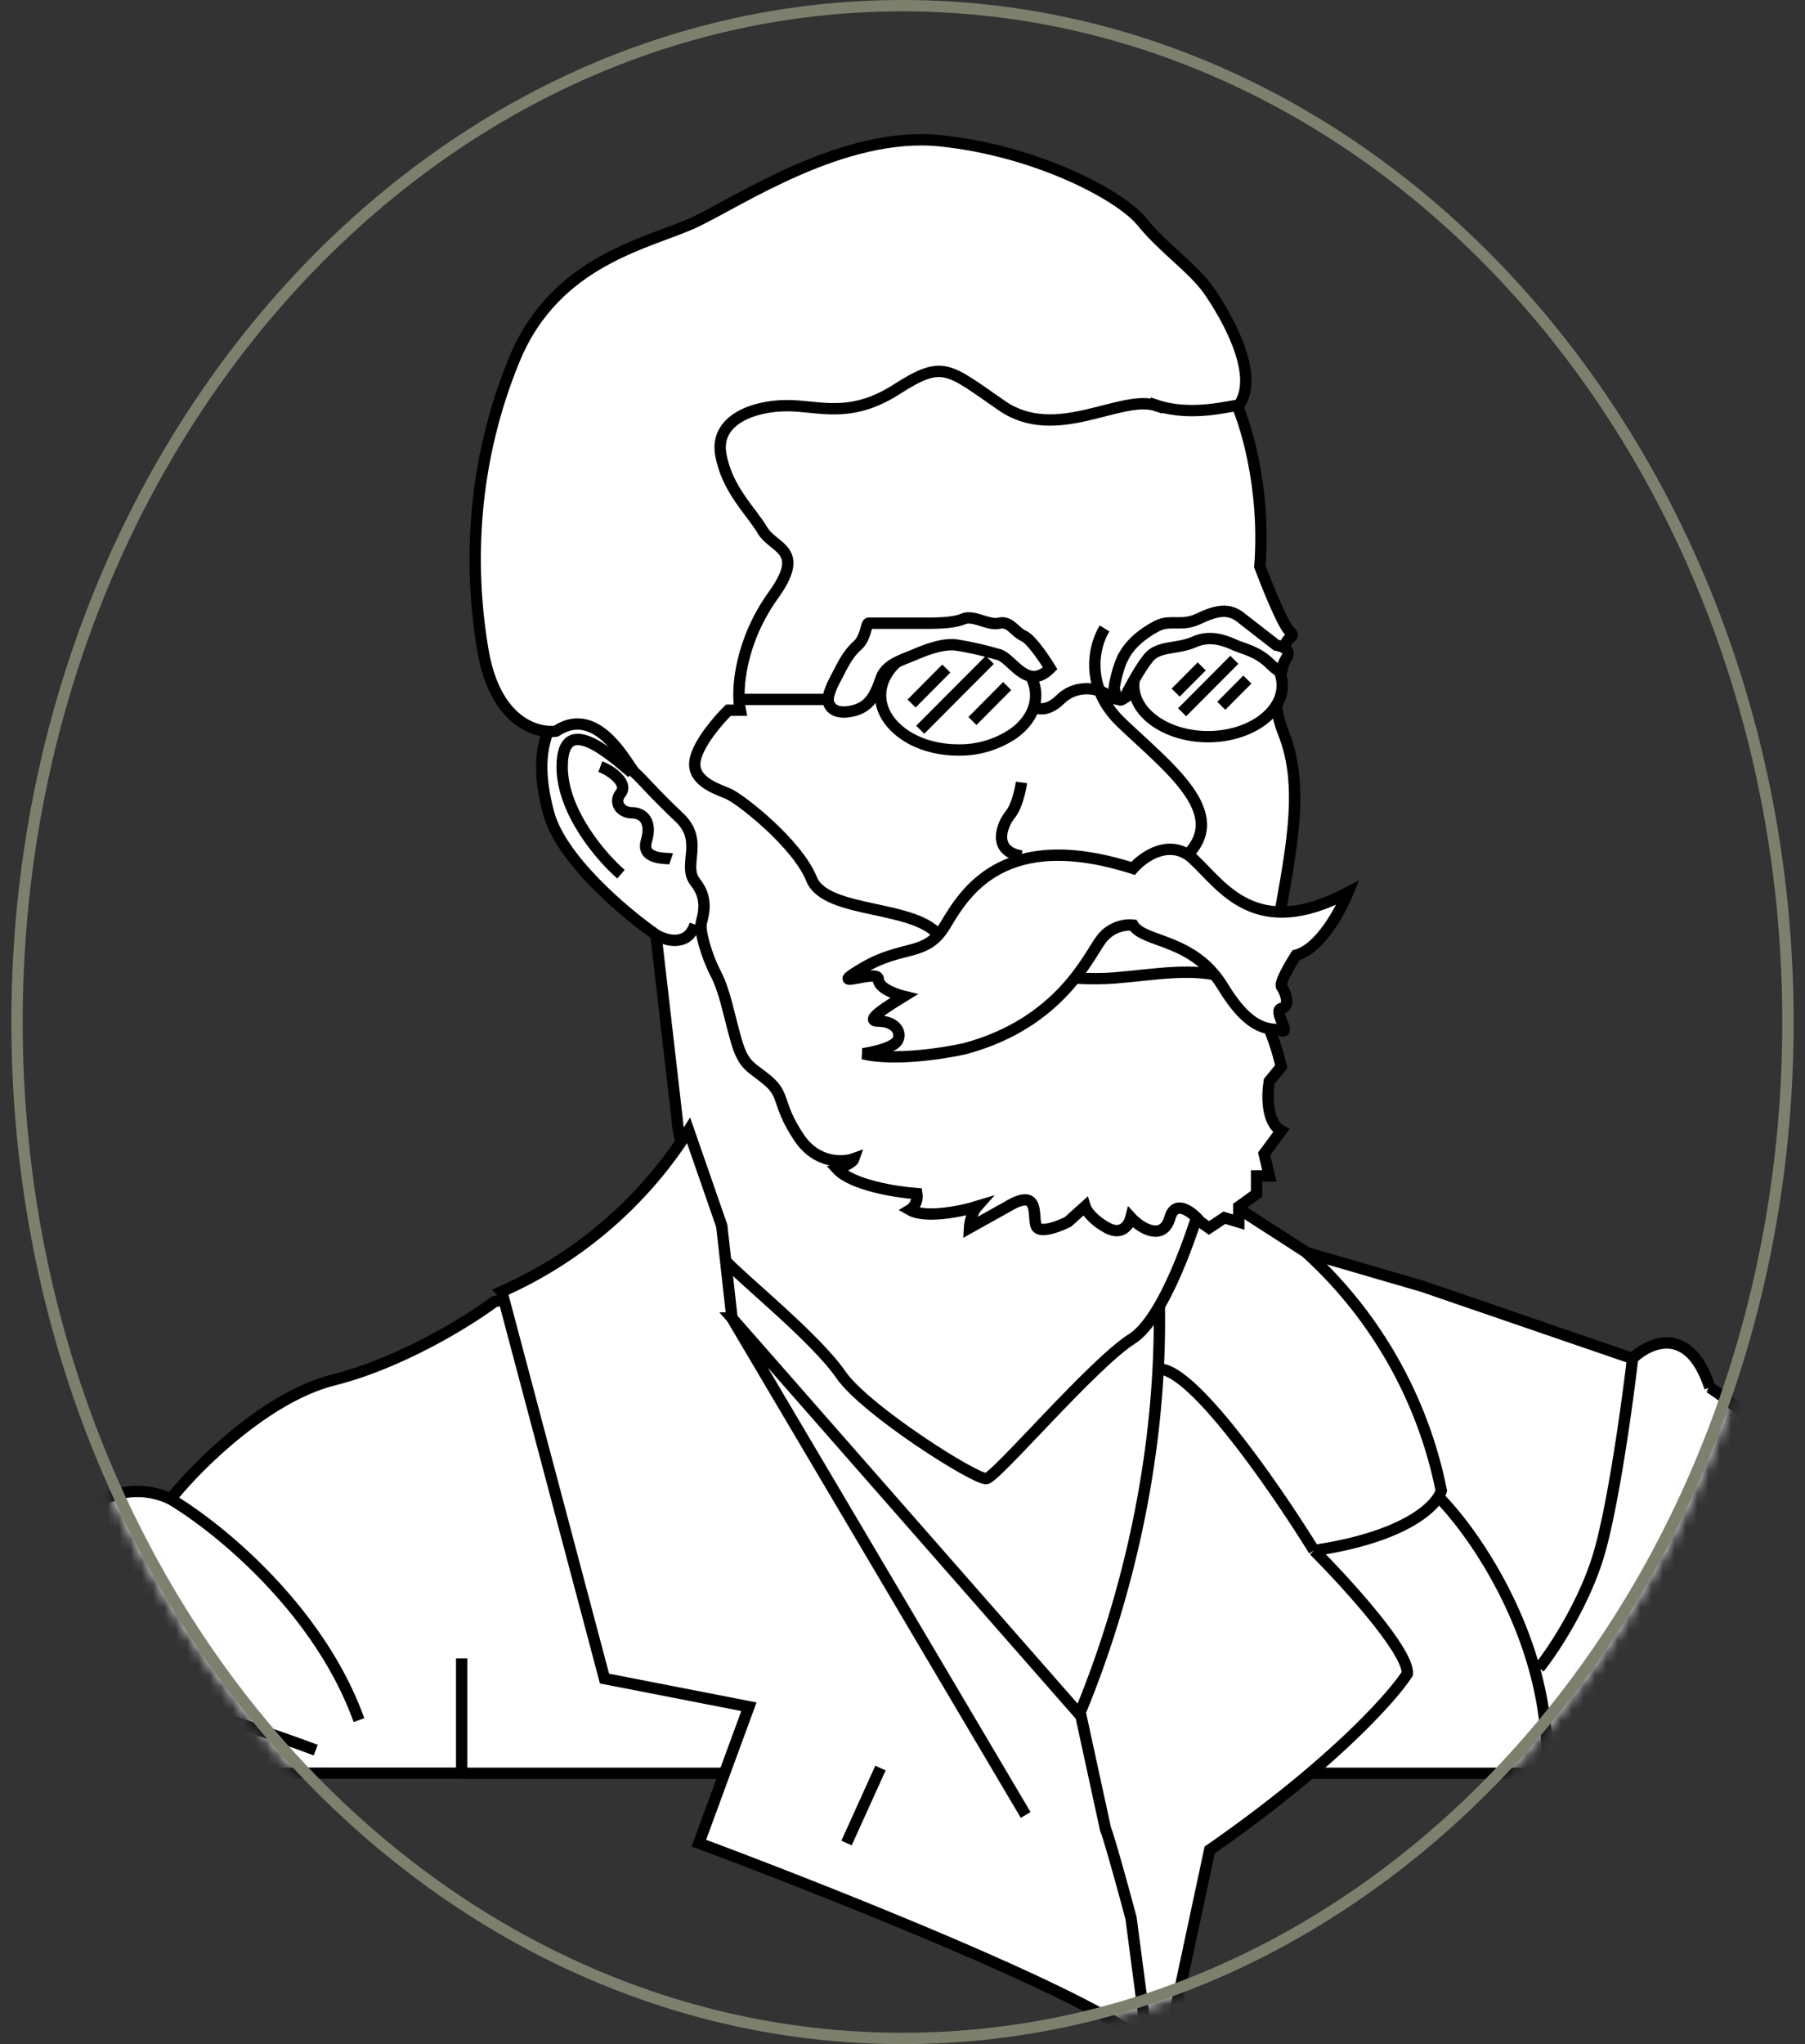 <svg xmlns="http://www.w3.org/2000/svg" xmlns:xlink="http://www.w3.org/1999/xlink" width="159" height="180" fill="none" xmlns:v="https://vecta.io/nano"><rect width="100%" height="100%" fill="#333333" stroke="none"/><style><![CDATA[.B{stroke:#000}.C{fill:#fff}]]></style><mask id="A" maskUnits="userSpaceOnUse" x="1" y="0" width="157" height="180" mask-type="alpha"><ellipse cx="79.5" cy="90" rx="78.5" ry="90" fill="#d9d9d9"/></mask><g mask="url(#A)"><path d="M125.33 113.28l-10.1-2.94-17.2-2.79-23.78-1.51H60.27l-11.74 7.24-5.01 1.36c-2.22 1.66-8.15 5.36-14.13 6.87s-12.07 7.62-14.36 10.49a6.7 6.7 0 0 0-5.83 0c-3.07 1.51-3.89 8.15-5.46 11.62s-.3 3.4.82 4.75c.9 1.09-.97 5.63-2.02 7.77h38.14 95.58 31.78l-3.74-2.87c-.22-.98-.67-3.34-.67-4.91 0-1.96.15-3.09 0-6.19s-2.77-4.15-5.31-5.51c-2.03-1.09-2.44-2.16-2.39-2.57 1.32-.18 3.49-1.39 1.57-4.83a22.2 22.2 0 0 0-6.88-7.09c-1.8-5.55-5.29-4.02-6.81-2.57l-18.47-6.34z" class="C"/><path d="M143.8 119.62l-18.47-6.34-10.1-2.94-17.2-2.79-23.78-1.51H60.27l-11.74 7.24-5.01 1.36c-2.22 1.66-8.15 5.36-14.13 6.87s-12.07 7.62-14.36 10.49m128.78-12.38c1.52-1.46 5.01-2.99 6.81 2.57a22.2 22.2 0 0 1 6.88 7.09c1.91 3.44-.25 4.65-1.57 4.83-.05.4.36 1.48 2.39 2.57 2.54 1.36 5.16 2.41 5.31 5.51s0 4.22 0 6.19c0 1.57.45 3.92.67 4.91l3.74 2.87h-31.78m7.55-36.52c-.45 3.85-1.66 12.65-2.92 17.05s-4.06 8.63-5.31 10.19M4.55 148.37c.9 1.09-.97 5.63-2.02 7.77h38.14m-36.12-7.77c-1.12-1.36-2.39-1.28-.82-4.75s2.39-10.11 5.46-11.62a6.7 6.7 0 0 1 5.83 0M4.55 148.37c2.52-.05 10.69 1.03 23.26 5.74m-12.79-22.11c4.06 2.39 13.07 9.63 16.6 19.47m95.28-19.47c3.34 3.45 9.89 13.1 9.35 24.15m0 0H40.67m0-10.11v10.11" class="B"/><path d="M115 110.23l-10.16-6.55-2.77 9.42a82.2 82.2 0 0 1-.05 7.46c-.96 18.41-7.76 33.54-11.45 39.33l7.77 10.4 3.74 13.56 4.48-20.95c10.76-7.47 16.09-13.46 17.41-15.52.12-1.99-5.43-8.06-8.22-10.85 8.19-1.21 10.88-4.02 11.21-5.27A38.5 38.5 0 0 0 115 110.23z" class="C"/><path d="M115.75 136.53c8.19-1.21 10.88-4.02 11.21-5.27A38.5 38.5 0 0 0 115 110.23l-10.16-6.55-2.77 9.42a82.2 82.2 0 0 1-.05 7.46m13.73 15.97c2.79 2.79 8.34 8.86 8.22 10.85-1.32 2.06-6.65 8.05-17.41 15.52l-4.48 20.95-3.74-13.56-7.77-10.4c3.7-5.79 10.49-20.92 11.45-39.33m13.73 15.97c-3.35-5.42-10.78-16.21-13.73-15.97" class="B"/><path d="M110.98 49.88c.54-7.09-1.33-12.91-2.33-14.94-1.28-1.38-4.23-4.5-5.85-6.01-2.03-1.88-7.05-3.08-8.55-3.68s-5.18-1.8-6.98-2.4-10.5-.45-12.76-.53-6.3.53-9.53 1.13-6.23 3.45-8.18 5.48-5.78 18.54-5.48 19.44-3 14.41-3 15.46-1.35 2.63 0 7.73c1.08 4.08 6.75 8.86 9.45 10.73l1.88 16.36c.15 2.55 2.7 10.73 4.35 12.46s7.88 6.76 10.05 9.91 11.93 9.31 12.83 9.16 9.38-10.13 12.83-12.31c2.76-1.74 5.4-9.38 6.38-12.99 4.35.3 4.88-8.71 4.88-11.03s1.05-9.46 2.1-15.31 1.5-10.13 0-13.96.08-4.88 0-6.83 1.28-1.5.53-2.18c-.6-.54-2-4.03-2.63-5.7z" class="C"/><path d="M57.78 82.31l1.88 16.36c.15 2.55 2.7 10.73 4.35 12.46s7.88 6.76 10.05 9.91 11.93 9.31 12.83 9.16 9.38-10.13 12.83-12.31c2.76-1.74 5.4-9.38 6.38-12.99 4.35.3 4.88-8.71 4.88-11.03s1.05-9.46 2.1-15.31 1.5-10.13 0-13.96.08-4.88 0-6.83 1.28-1.5.53-2.18c-.6-.54-2-4.03-2.63-5.7.54-7.09-1.33-12.91-2.33-14.94-1.28-1.38-4.23-4.5-5.85-6.01-2.03-1.88-7.05-3.08-8.55-3.68s-5.18-1.8-6.98-2.4-10.5-.45-12.76-.53-6.3.53-9.53 1.13-6.23 3.45-8.18 5.48-5.78 18.54-5.48 19.44-3 14.41-3 15.46-1.35 2.63 0 7.73c1.08 4.08 6.75 8.86 9.45 10.73zm0 0c.88.53 2.79 1.08 3.45-.9m-6.53-4.43c-1.73-1.5-5.18-5.49-5.18-9.46 0-4.95 4.35-.98 6.15.53m3.45 7.58c-.23-.08-2.7.15-2.18-1.58s-.3-2.48-1.28-2.48-1.65-.9-.98-1.73-.75-1.95-1.8-2.33" class="B"/><path d="M97.3 55.34c-.9 1.43-1.87 5.09 1.47 8.29 4.18 3.99 9.6 7.99 5.73 11.75" class="B"/><path d="M99.87 60.35c0 1.18.67 2.3 1.85 3.14s2.84 1.38 4.69 1.38 3.51-.54 4.69-1.38 1.85-1.96 1.85-3.14-.67-2.3-1.85-3.14-2.84-1.37-4.69-1.37-3.51.54-4.69 1.38-1.85 1.96-1.85 3.14zm-22.3.88c0 1.26.71 2.45 1.94 3.35s2.96 1.46 4.89 1.46a8.4 8.4 0 0 0 4.89-1.46c1.23-.89 1.94-2.08 1.94-3.35s-.71-2.45-1.94-3.35-2.96-1.46-4.89-1.46a8.4 8.4 0 0 0-4.89 1.46c-1.23.89-1.94 2.08-1.94 3.35z" class="B C"/><path d="M99.37 61.22c-.22.27-.9.65-1.79 0-1.12-.82-2.99-.82-4.18.37-.96.95-1.79.89-2.09.74m-14.63-.74H65.33" class="B"/><path d="M101.87 35.69c3.14 1.05 6.58 0 7.26 0 1.95-2.78-1.27-8.11-2.62-10.07s-4.04-3.76-5.91-6.08-9.2-6.24-17.73-7.14-17.65 5.26-21.62 7.14-12.27 3.23-15.93 12.09-4.11 17.88-2.77 25.69c1.08 6.25 4.74 7.31 6.43 7.06 3.74-2.48 6.36 3.16 6.96 3.68s1.65 1.8 3.89 3.91.22 4.21 1.42 5.71.67 2.93.52 3.61.45 2.85 1.27 4.43 1.12 3.46 1.8 5.86 1.35 2.33 2.84 3.61.75 2.03 2.69 4.96c1.56 2.34 3.89 2.23 4.86 1.88-.12.36-1.05.75-1.5.9 1.32 1.44 5.24 2.05 7.03 2.18.12.78-.35 1.28-.6 1.43 1.38.78 4.51.13 5.91-.3-.48.54-.65 1.48-.67 1.88l3.37-1.88c3.14-1.88 2.02 1.35 2.62 1.88.48.42 1.99-.17 2.69-.53l1.5-1.35c.1.33.63 1.16 1.95 1.88s1.94-.3 2.09-.9c.9.98 2.84 2.1 3.44 0 .48-1.68 2-.45 2.69.38l.75.53 1.35-.9 1.27.38v-1.35l1.57-1.13v-1.58h1.12l-.45-1.95 1.5-2.03c-1.32-.72-1.25-3.21-1.05-4.36l1.05-1.28c-.5-2.28-2.12-7.03-4.64-7.81-3.14-.98-6.36-.3-10.1 0s-13.32-.53-15.26-3.53-10.1-2.03-11.37-5.18-6.28-7.06-7.33-7.51-3.29-1.13-2.92-3c.3-1.5 2.07-3.53 2.92-4.36h1.05c-.37-1.8 0-6.08 2.92-10.14s0-4.06-.97-5.71-3.14-3.61-3.67-6.69 2.99-4.28 5.83-4.28 5.54 1.2 9.65-1.43 4.49-1.88 9.28 1.43 10.47-1.05 13.62 0z" class="B C"/><use xlink:href="#C" class="C"/><use xlink:href="#D" class="C"/><use xlink:href="#C" class="B"/><use xlink:href="#D" class="B"/><path d="M89.98 68.9c-.09.65-.41 2.12-.99 2.83-.73.89-1.65 3.2.99 3.65" class="B"/><path d="M44.2 113.74a37.4 37.4 0 0 0 16.46-14.19l2.92 8.41.9 8.11 30.75 35.05 2.17 9.98c.24.48 1.6 5.4 2.24 7.81l1.5 11.41c-2.15-3.42-27.28-13.43-39.57-18.01l4.41-12.01-12.72-2.48-9.05-34.08z" class="C"/><path d="M64.47 116.06l30.75 35.05 2.17 9.98c.24.48 1.6 5.4 2.24 7.81l1.5 11.41c-2.15-3.42-27.28-13.43-39.57-18.01l4.41-12.01-12.72-2.48-9.05-34.08a37.4 37.4 0 0 0 16.46-14.19l2.92 8.41.9 8.11zm0 0l25.88 43.76m-12.79-4.13l-2.99 6.6" class="B"/><path d="M105.12 75.64c-2.03-1.87-4.39-.23-5.31.83-11.37-3.62-14.8 2.09-16.52 4.97l-.01.02c-1.72 2.87-3.66 1.66-7.26 3.78s1.35 0 1.35.98c0 .79 1.5 1.33 2.24 1.51-1.35.83-3.59 2.19-2.24 2.19s2.09.83 1.72 1.66c-.3.66-2.17 1.08-3.07 1.21 2.75.66 7.13-.03 8.98-.45 8.45-2.27 10.92-8.23 12.04-9.67.9-1.15 2.22-1.28 2.77-1.21.97 1.59 5.31 1.13 7.93 5.44s4.34 3.55 5.16 3.85-.82-1.81 0-1.96.3-1.51 0-1.89c-.24-.3.75-1.99 1.27-2.79 2.09-.54 3.91-3.9 4.56-5.51-8.15 4.31-11.07-.6-13.61-2.95z" class="B C"/></g><path d="M157.5 90c0 49.5-34.98 89.5-78 89.5s-78-40-78-89.5S36.48.5 79.5.5s78 40 78 89.5z" stroke="#7c806c"/><path d="M80.3 61.95l3.06-3.08m20.2 2.12l2.3-2.31m-20.2 4.81l3.06-3.08m18.86 1.74l2.3-2.31m-28.82 4.42l6.13-6.15m16.94 4.61l4.6-4.62" class="B"/><defs ><path id="C" d="M90.18 56c.66.3 1.83 2.03 2.33 2.85-2.03 2.03-3.3-.83-4.51-1.2a31.2 31.2 0 0 0-3.61-.83c-1.2-.23-2.78.38-3.83.83s-2.48.83-2.93 2.03-.83 2.55-2.55 2.93-2.25-.53-2.1-1.28.6-1.5.98-2.25.83-1.58 1.58-2.25.75-1.95.98-1.95h4.58c1.35 0 2.85 0 3.76-.38s2.18.6 3.15.38 1.35.75 2.18 1.13z"/><path id="D" d="M98.89 57.95c-.42.9-.68 2.13-.75 2.63.3 1.68.88 1 1.13.45.33-.65 1.16-2.18 1.88-3.08.9-1.13 2.55-.75 4.06-1.43s2.93 0 3.61.3 1.95.53 3.08 1.65.83.38 1.43-.53c.48-.72-.4-1.05-.9-1.13l-3-2.33c-1.13-.98-2.25-.75-3.83 0s-2.48 0-3.76.68-2.4 1.65-2.93 2.78z"/></defs></svg>